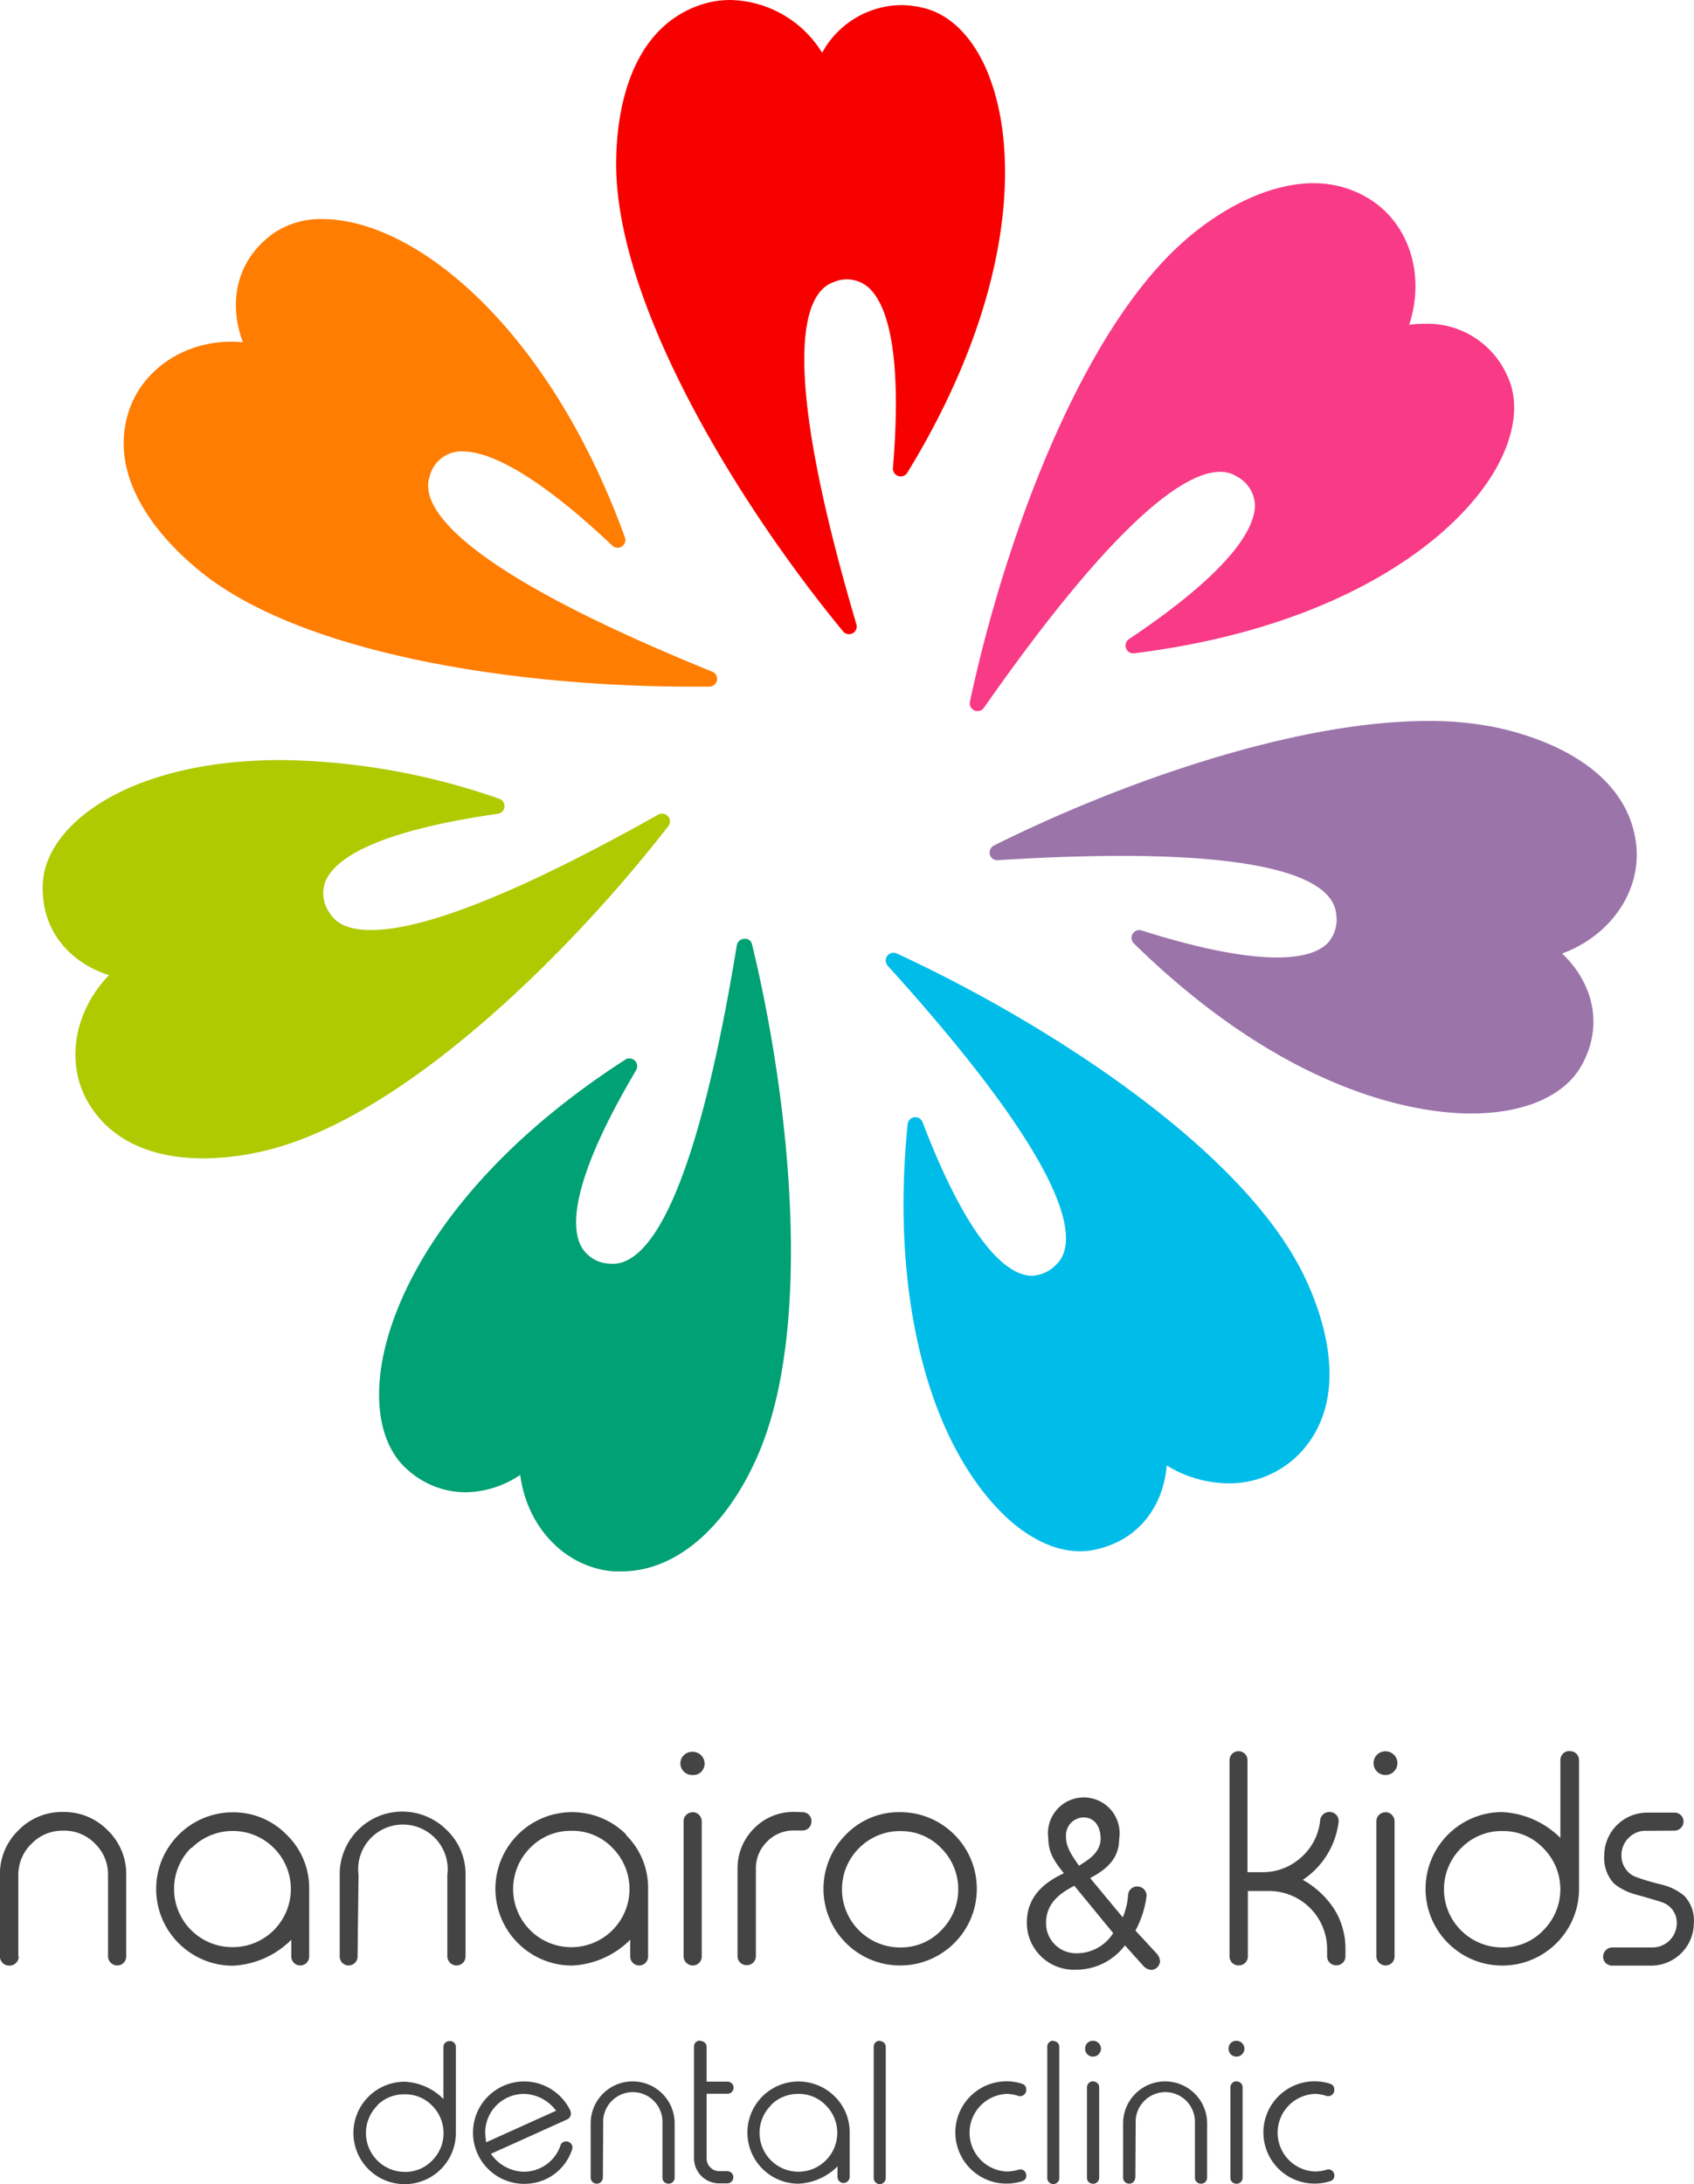 <svg xmlns="http://www.w3.org/2000/svg" viewBox="0 0 212.48 273.94"><g stroke-width="0"><path d="M2.35 245.4c0 .3-.12.59-.34.8-.21.21-.5.34-.8.34h-.08c-.3 0-.59-.12-.8-.34-.21-.21-.34-.5-.34-.8v-10.21c-.04-2.11.8-4.14 2.31-5.61a7.593 7.593 0 015.61-2.31c2.11-.04 4.15.8 5.61 2.31a7.593 7.593 0 012.31 5.61v10.21c0 .62-.5 1.12-1.12 1.12-.31 0-.6-.12-.82-.34-.21-.21-.34-.5-.34-.8v-10.21c.02-1.48-.57-2.9-1.63-3.93a5.376 5.376 0 00-4.08-1.63c-1.48 0-2.89.6-3.91 1.67a5.377 5.377 0 00-1.63 3.93v10.17zm33.59-15.29a9.275 9.275 0 012.84 6.8v8.49c0 .62-.5 1.12-1.12 1.12-.62 0-1.12-.5-1.12-1.12v-2.11a11.095 11.095 0 01-7.33 3.26c-5.31 0-9.62-4.31-9.62-9.62s4.31-9.62 9.62-9.62c2.53-.02 4.97.99 6.74 2.81zm-11.97 1.66c-2.85 2.84-2.85 7.46 0 10.31a7.29 7.29 0 005.24 2.14c4.02 0 7.28-3.28 7.27-7.3 0-4.02-3.28-7.28-7.3-7.27-1.93 0-3.78.77-5.14 2.13h-.07zm20.88 13.63c0 .62-.5 1.12-1.12 1.12-.62 0-1.12-.5-1.12-1.12v-10.21c-.06-4.34 3.4-7.91 7.74-7.97 2.15-.03 4.22.82 5.73 2.36a7.593 7.593 0 012.31 5.61v10.21c0 .62-.5 1.12-1.12 1.12-.31 0-.6-.12-.82-.34-.21-.21-.34-.5-.34-.8v-10.21a5.61 5.61 0 00-4.86-6.28 5.61 5.61 0 00-6.28 6.28l-.12 10.22zm33.62-15.29a9.257 9.257 0 012.82 6.8v8.49c0 .62-.5 1.12-1.12 1.12-.62 0-1.12-.5-1.12-1.12v-2.11a11.022 11.022 0 01-7.29 3.24c-5.31 0-9.62-4.31-9.62-9.62s4.31-9.62 9.62-9.62c2.55 0 5 1.01 6.8 2.82h-.09zm-11.97 1.66a7.297 7.297 0 000 10.32c2.85 2.85 7.47 2.85 10.32 0s2.85-7.47 0-10.32a6.916 6.916 0 00-5.14-2.14c-1.95-.03-3.82.74-5.18 2.14zm20.38-9.14c-.81.04-1.5-.59-1.54-1.4v-.04c0-.39.15-.77.43-1.04.28-.28.67-.44 1.07-.43.82-.02 1.51.62 1.54 1.45v.02c0 .4-.16.79-.45 1.07-.28.26-.66.39-1.04.37zm0 4.66c.3 0 .59.12.8.34.22.22.34.51.34.82v16.95c0 .62-.5 1.12-1.12 1.12-.31 0-.6-.12-.82-.34-.21-.21-.34-.5-.34-.8v-16.95c0-.62.5-1.12 1.12-1.12l.02-.02zm13.77 0c.31 0 .6.12.82.34.21.22.33.52.31.82 0 .3-.11.58-.31.8-.22.22-.51.34-.82.34h-1.07a4.59 4.59 0 00-3.37 1.4c-.9.89-1.41 2.1-1.4 3.37v11c0 .62-.5 1.12-1.12 1.12h-.06c-.62 0-1.12-.5-1.12-1.12v-11c-.01-1.89.73-3.7 2.07-5.03a6.885 6.885 0 015.03-2.07l1.04.03zm12.26 0c5.31 0 9.61 4.31 9.61 9.62s-4.31 9.61-9.62 9.61-9.61-4.31-9.61-9.62c0-2.55 1.01-4.99 2.81-6.79a9.257 9.257 0 016.8-2.82zm0 2.37c-4.03 0-7.3 3.27-7.3 7.3s3.27 7.3 7.3 7.3c1.94.03 3.8-.74 5.14-2.14 2.85-2.83 2.86-7.44.03-10.29l-.03-.03a6.923 6.923 0 00-5.14-2.13zm32.24 15.45c.21.25.34.57.35.9-.04.59-.53 1.06-1.12 1.06-.38-.03-.73-.22-.98-.51l-2.3-2.56a7.644 7.644 0 01-6.14 3.05c-3.26.14-6.02-2.38-6.16-5.64v-.3c0-3.86 3.16-5.43 4.64-6.16-1.12-1.4-1.95-2.53-1.95-4.38a4.491 4.491 0 013.82-5.08 4.491 4.491 0 015.08 3.82c.07.47.06.94-.02 1.41 0 2.83-2.3 4.11-3.63 4.84l4.09 4.93c.38-.91.61-1.87.67-2.85.05-.58.54-1.03 1.12-1.03.64-.01 1.17.48 1.2 1.12-.18 1.55-.66 3.04-1.4 4.41l2.75 2.98zm-10.4-8.59c-1.3.7-3.54 1.91-3.54 4.64a3.756 3.756 0 003.69 3.83h.24c1.83-.03 3.52-.98 4.49-2.53l-4.88-5.94zm3.3-6.01c0-.61-.25-2.56-2.18-2.56a2.246 2.246 0 00-2.16 2.33v.1c0 1.28.67 2.25 1.63 3.63 1.11-.72 2.72-1.58 2.72-3.49h-.01zm17.28-10.87c.3 0 .58.11.8.31.22.22.34.51.34.82v14.05h1.86c1.82.02 3.57-.66 4.91-1.89a7.081 7.081 0 002.35-4.63c.03-.28.16-.54.37-.73.21-.19.48-.3.76-.3h.06c.32 0 .63.13.84.37.22.24.32.57.28.9-.37 2.95-2.01 5.6-4.49 7.24 1.66.92 3.06 2.25 4.06 3.86.85 1.45 1.3 3.11 1.29 4.79v.95c0 .62-.5 1.12-1.12 1.12h-.06c-.62 0-1.12-.5-1.12-1.12v-.95a7.29 7.29 0 00-7.29-7.25h-2.65v8.21c0 .62-.5 1.12-1.12 1.12h-.06c-.62 0-1.12-.5-1.12-1.12v-24.61c0-.31.12-.6.34-.82.21-.21.5-.32.8-.31h-.02zm18.45 2.99c-.81.01-1.48-.64-1.49-1.45v-.05c0-.39.15-.77.43-1.04.28-.28.67-.44 1.07-.43.82 0 1.48.65 1.49 1.47 0 .4-.16.79-.45 1.07-.27.28-.65.43-1.04.43zm0 4.66c.3 0 .59.12.8.34.22.22.34.51.34.82v16.95c0 .62-.5 1.12-1.12 1.12-.31 0-.6-.12-.82-.34-.21-.21-.34-.5-.34-.8v-16.95c0-.62.5-1.12 1.12-1.12l.02-.02zm23.14-7.65c.3 0 .58.11.8.31.22.22.34.51.34.82v16.19c-.03 5.31-4.36 9.6-9.68 9.57-5.31-.03-9.6-4.36-9.57-9.68.03-5.29 4.33-9.57 9.62-9.57 2.75.14 5.35 1.3 7.29 3.24v-9.76c0-.31.12-.6.34-.82.21-.21.5-.32.8-.31h.07zm-13.66 12.16c-2.85 2.85-2.86 7.47 0 10.32a7.311 7.311 0 005.17 2.14c1.94.03 3.8-.74 5.14-2.14 2.85-2.83 2.86-7.44.03-10.29l-.03-.03a6.916 6.916 0 00-5.14-2.14c-1.94-.03-3.81.75-5.16 2.14zm23.19-2.18c-.82-.01-1.6.31-2.17.9-.58.57-.91 1.35-.9 2.17-.03 1.15.64 2.21 1.68 2.68 1.1.4 2.23.74 3.37 1.01 1.04.24 2 .72 2.82 1.4.86.9 1.3 2.12 1.21 3.37a5.354 5.354 0 01-5.3 5.39h-4.96c-.62 0-1.12-.5-1.12-1.12 0-.31.12-.6.34-.82.21-.21.5-.34.8-.34h5.05a3.05 3.05 0 003.05-3.05c.02-1.12-.65-2.14-1.7-2.56-.24-.11-1.36-.45-3.37-1.01-1.03-.26-2-.74-2.82-1.41a4.71 4.71 0 01-1.21-3.49c0-2.97 2.4-5.38 5.37-5.39h3.46a1.118 1.118 0 01.78 1.92c-.22.22-.51.34-.82.34l-3.57.02zM56.42 256c.41-.01.75.31.76.72v10.84a6.423 6.423 0 01-6.46 6.39 6.423 6.423 0 01-6.39-6.46 6.43 6.43 0 016.43-6.39c1.83.09 3.57.86 4.86 2.17v-6.5c-.01-.41.31-.75.72-.76h.07zm-9.1 8.1a4.868 4.868 0 00.02 6.89c.91.91 2.14 1.42 3.43 1.42 1.29.03 2.54-.49 3.44-1.43a4.85 4.85 0 00.01-6.86l-.01-.01c-.9-.94-2.14-1.45-3.44-1.43-1.28-.03-2.53.46-3.44 1.37v.04zm24.23.71c.08.19.08.4 0 .58-.07.19-.21.34-.39.43l-4.58 2.07-5 2.25a5.126 5.126 0 004.12 2.25c2.07 0 3.92-1.31 4.59-3.27.09-.33.4-.55.74-.53.25 0 .49.12.63.33.15.2.18.46.09.7a6.222 6.222 0 01-2.25 3.09 6.3 6.3 0 01-3.75 1.2 6.42 6.42 0 01-6.42-6.42 6.414 6.414 0 0112.25-2.67h-.03zm-5.83-2.18c-2.69 0-4.86 2.18-4.86 4.86v.01c.02.4.06.8.12 1.2l8.77-3.96a5.145 5.145 0 00-4.03-2.11zm9.89 10.5a.76.76 0 11-1.52 0v-6.8c0-2.91 2.35-5.27 5.26-5.27 2.91 0 5.27 2.35 5.27 5.26v6.81c0 .42-.34.76-.76.76-.21 0-.41-.08-.55-.22a.695.695 0 01-.22-.54v-6.8a3.73 3.73 0 00-3.51-3.92 3.73 3.73 0 00-3.92 3.51v.41l-.04 6.8zM87.87 256c.2 0 .4.07.54.21.15.14.23.34.22.55v4.33h2.62c.2 0 .4.08.54.22.15.14.23.34.22.55 0 .42-.35.75-.76.75h-2.62v8.12c0 .42.17.83.47 1.12.29.3.7.47 1.12.47h1c.2 0 .4.08.54.22.15.14.23.34.22.55 0 .42-.34.76-.76.76h-1a3.154 3.154 0 01-3.17-3.12V256.7c-.01-.41.31-.75.72-.76h.05l.04.04zm16.82 6.94a6.22 6.22 0 011.88 4.49v5.61a.76.76 0 11-1.52 0v-1.32a7.423 7.423 0 01-4.86 2.17c-3.54.02-6.42-2.84-6.44-6.38-.02-3.54 2.84-6.42 6.38-6.44 1.7 0 3.34.66 4.55 1.86h.02zm-7.98 1.12a4.868 4.868 0 00-.02 6.89 4.868 4.868 0 006.89.02c1.91-1.9 1.92-4.98.02-6.89l-.02-.02c-.9-.94-2.14-1.45-3.44-1.43-1.29-.02-2.53.48-3.44 1.4v.02zm13.64-8.06c.41 0 .75.32.75.73v16.45c0 .42-.34.76-.75.76a.76.76 0 01-.76-.76v-16.46c-.01-.41.31-.75.72-.76h.05v.04zm17.83 5.36c.33.07.56.38.54.72v.07c0 .24-.11.47-.31.61-.19.15-.45.2-.68.12-.48-.16-.98-.25-1.48-.25a4.867 4.867 0 00-4.63 5.1 4.87 4.87 0 004.63 4.63c.5 0 1-.07 1.48-.22.39-.14.82.07.96.46.03.08.04.17.04.26.02.34-.21.64-.54.72a6.419 6.419 0 01-8.36-6.11 6.419 6.419 0 018.36-6.12zm3.94-5.36c.41 0 .75.32.75.73v16.45c0 .42-.34.76-.75.76a.76.76 0 01-.76-.76v-16.46c-.01-.41.31-.75.72-.76h.05v.04zm4.99 1.95a.973.973 0 01-1-.95v-.05c0-.26.09-.51.28-.7.19-.19.44-.29.71-.28.54 0 .99.43 1 .98a1 1 0 01-.3.71c-.18.19-.43.29-.68.29zm0 3.11c.2 0 .4.08.54.22.15.14.23.34.22.55v11.31c0 .42-.34.76-.76.76-.21 0-.41-.08-.55-.22a.695.695 0 01-.22-.54v-11.32c0-.42.33-.77.75-.77h.02zm5.28 12.07a.76.76 0 11-1.52 0v-6.8a5.27 5.27 0 0110.54 0v6.8c0 .42-.34.76-.76.76-.21 0-.41-.08-.55-.22a.695.695 0 01-.22-.54v-6.8a3.73 3.73 0 00-3.51-3.92 3.73 3.73 0 00-3.92 3.51v.41l-.04 6.8zm12.71-15.18a.973.973 0 01-1-.95v-.05c0-.26.09-.51.28-.7.19-.19.44-.29.71-.28.54 0 .99.43 1 .98a1 1 0 01-.3.71c-.18.19-.43.29-.68.29zm0 3.11c.2 0 .4.08.54.22.15.14.23.34.22.55v11.31c0 .42-.34.76-.76.76-.21 0-.41-.08-.55-.22a.695.695 0 01-.22-.54v-11.32c0-.42.33-.77.75-.77h.02zm11.72.3c.33.07.56.38.54.72v.07c0 .24-.11.47-.31.61-.19.15-.45.2-.68.12-.48-.16-.98-.25-1.48-.25a4.867 4.867 0 00-4.63 5.1 4.87 4.87 0 004.63 4.63c.5 0 1-.07 1.48-.22.39-.14.82.07.96.46.03.08.04.17.04.26.02.34-.21.64-.54.72a6.419 6.419 0 01-8.36-6.11 6.419 6.419 0 018.36-6.12z" fill="#444"/><path d="M124.05 9.49c-1.76-4.49-4.57-7.47-7.86-8.4-1.04-.29-2.12-.45-3.2-.45-4.13.07-7.9 2.35-9.87 5.98A13.833 13.833 0 0091.62 0c-1.46 0-2.91.27-4.28.8-9.94 3.82-10.18 17.08-10.03 21.05.71 17.65 15.72 41.91 28.43 57.33.18.23.46.36.75.36.16 0 .32-.04.46-.11.4-.22.6-.68.47-1.12-10.24-34.67-6.2-41.77-2.89-42.91 1.63-.73 3.55-.33 4.75 1 1.92 2.09 3.94 7.65 2.72 22.32a.977.977 0 001.8.58c13.39-21.86 14.07-40.06 10.24-49.81z" fill="#f70000"/><path d="M89.25 84.21C55.76 70.61 52.73 63.03 53.9 59.73c.47-1.89 2.2-3.19 4.14-3.11 2.85 0 8.41 2.04 18.75 11.8.38.38.99.37 1.37 0 .27-.28.36-.69.21-1.05-9.5-26.18-26.25-39.89-37.94-39.89-2.19-.06-4.34.57-6.15 1.8-4.99 3.6-5.52 9.16-3.81 13.65-6.53-.64-12.5 3.01-14.34 8.72-3.21 10.11 7.01 18.6 10.21 20.96 13.6 9.96 40.02 13.51 60.2 13.51h2.35a.976.976 0 001.05-.9.965.965 0 00-.69-1.01z" fill="#ff7d00"/><path d="M83.77 102.37a.975.975 0 00-1.21-.19c-17.1 9.6-29.19 14.47-36.03 14.47-2.59 0-4.28-.68-5.16-2.11a4.195 4.195 0 01-.47-4.17c1.19-2.56 5.91-6.07 21.55-8.3.53-.08.9-.58.82-1.11a.958.958 0 00-.64-.77 85.555 85.555 0 00-27.26-4.86c-19.01-.03-29.64 7.97-30 15.49-.29 6.15 3.72 10.04 8.3 11.49-4.58 4.74-5.61 11.62-2.17 16.67 2.77 4.13 7.62 6.31 14.03 6.31 2.95-.03 5.87-.44 8.71-1.22 17.04-4.61 37.36-24.7 49.56-40.42.32-.37.31-.92-.02-1.28z" fill="#afca00"/><path d="M94.33 118.49a.87.87 0 00-.99-.74c-.46.02-.85.36-.92.82-5.61 34.21-11.86 40.42-16.01 39.92a4.22 4.22 0 01-3.56-2.25c-1.26-2.53-1.12-8.41 6.95-22.03.26-.47.1-1.07-.37-1.33a.976.976 0 00-.99.02c-21.55 13.88-30.06 29.98-30.83 40.42-.36 4.81.88 8.71 3.46 10.98 2 1.83 4.62 2.86 7.33 2.87 2.45-.04 4.83-.8 6.85-2.18.85 6.53 5.61 11.6 11.69 12.1H78c6.74 0 13.14-5.48 17.1-14.66 6.97-16.16 3.94-44.55-.76-63.94z" fill="#00a174"/><path d="M162.99 158.88c-8.29-15.6-32.38-30.92-50.53-39.3a.977.977 0 00-1.12 1.54c24.26 26.8 23.71 34.94 21.22 37.41a4.47 4.47 0 01-3.14 1.48c-2.37 0-7.29-2.5-13.7-19.26a.971.971 0 00-1.03-.62c-.45.06-.79.42-.84.86-2.04 20.12 2.01 37.96 10.83 47.73 3.37 3.77 7.24 5.85 10.78 5.85.51 0 1.02-.04 1.53-.13 6.06-1.12 8.98-5.86 9.35-10.64 2.31 1.43 4.96 2.21 7.68 2.25 3.42.05 6.71-1.34 9.07-3.82 7.3-7.79 1.77-19.85-.1-23.35z" fill="#00bce9"/><path d="M205.18 105.54C203.66 95 190.8 91.81 186.89 91.09c-2.56-.46-5.16-.68-7.76-.66-17.11 0-39.35 8.07-54.46 15.62-.41.21-.62.68-.51 1.12.11.46.53.76 1 .72 5.69-.36 10.9-.54 15.48-.54 21.67 0 26.64 3.95 26.95 7.26.22 1.26-.13 2.56-.94 3.55-2.67 2.98-10.92 2.53-23.46-1.46a.979.979 0 00-1.22.64c-.11.35-.01.73.25.99 19.69 19.27 36.15 21.33 42.31 21.33 6.74 0 11.8-2.25 13.9-6.11 2.93-5.41 1-10.66-2.49-13.95 6.23-2.31 10.11-8.08 9.24-14.07z" fill="#9b74aa"/><path d="M189.21 47.49a10.96 10.96 0 00-10.55-6.88c-.64 0-1.28.04-1.91.13 2.07-6.25 0-12.89-5.29-15.97a13.16 13.16 0 00-6.74-1.79c-4.96 0-10.79 2.58-15.98 7.07-13.34 11.54-22.93 38.42-27.08 57.97a.97.97 0 00.76 1.15c.38.08.77-.08.99-.39 17.11-24.47 25.55-29.6 29.63-29.6.75-.01 1.49.19 2.12.6 1.33.7 2.18 2.05 2.25 3.55 0 2.82-2.68 8.04-15.81 16.84a.99.99 0 00-.25 1.36c.2.29.55.45.91.41 25.43-3.16 40.08-13.97 45.32-23.05 2.39-4.2 2.98-8.25 1.63-11.42z" fill="#f83a87"/></g></svg>